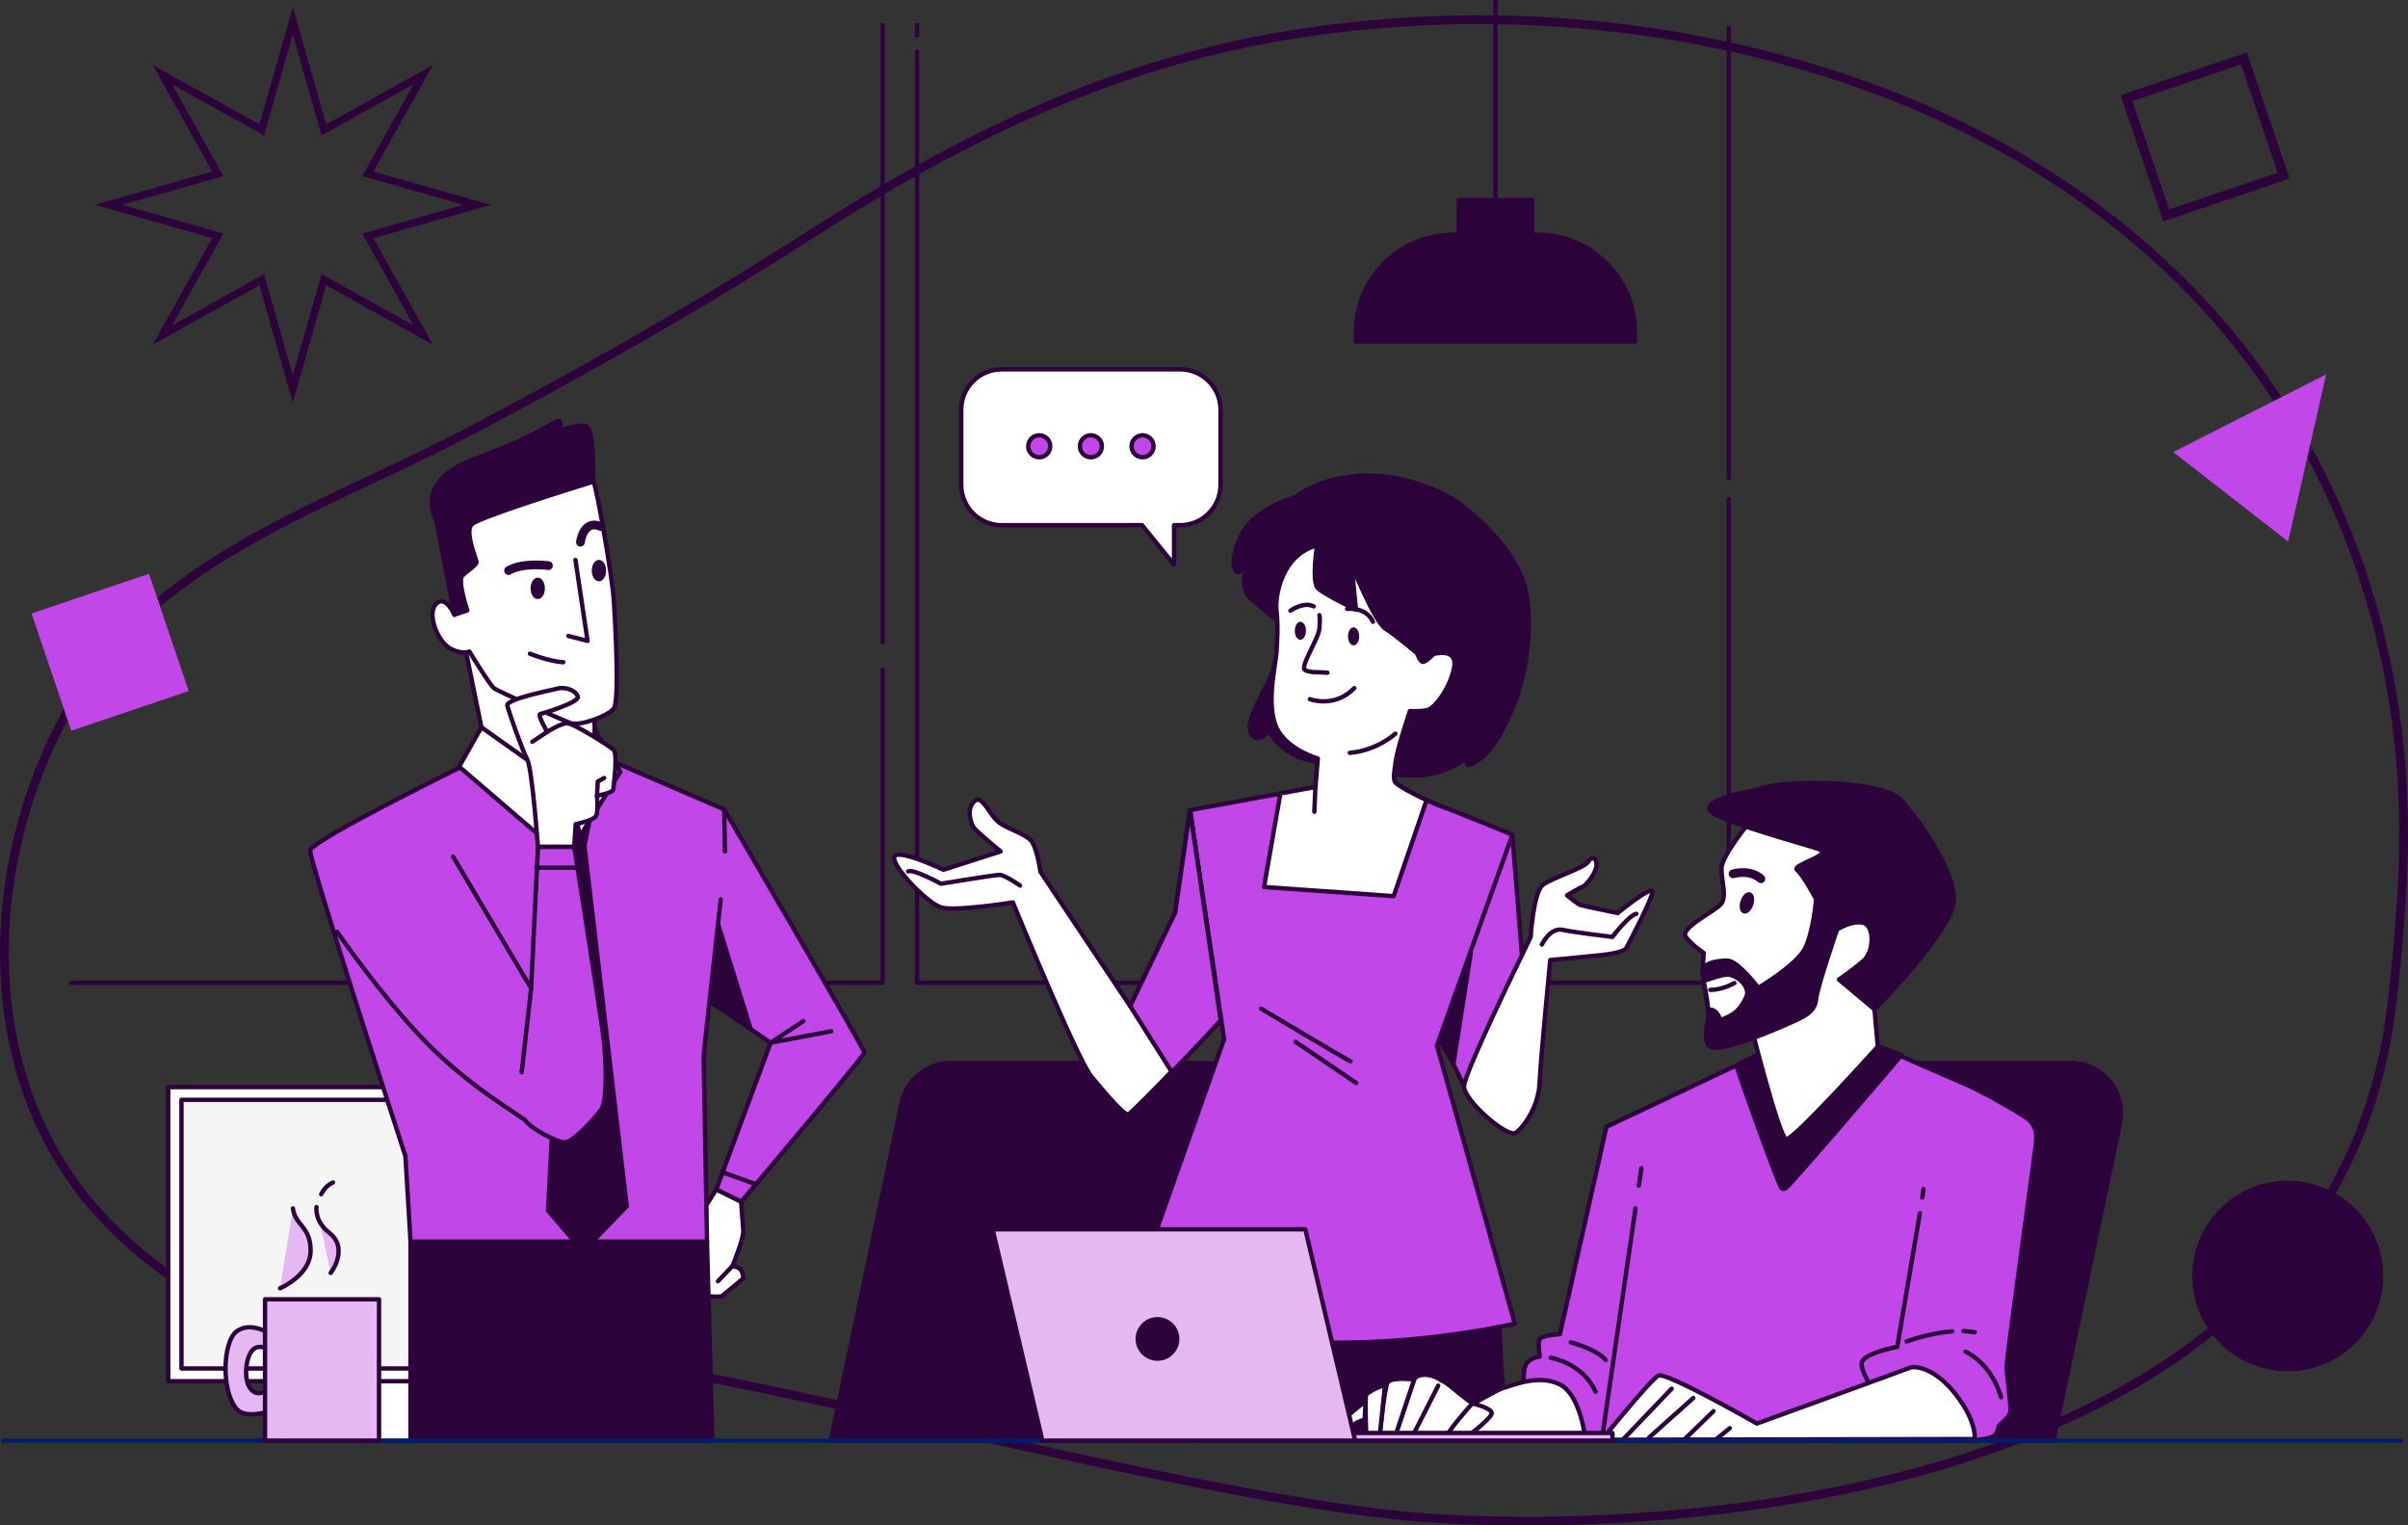 <svg width="551" height="349" viewBox="0 0 551 349" fill="none" xmlns="http://www.w3.org/2000/svg">
<rect x="0" y="0" width="551" height="349" fill="#333333" stroke="none"/>
<g clip-path="url(#clip0_1416_2209)">
<path d="M58.058 123.13L58.058 123.13C65.934 118.718 74.168 114.762 82.396 110.88C83.46 110.379 84.523 109.878 85.586 109.378C92.735 106.014 99.844 102.668 106.633 99.105L106.634 99.105C133.337 85.079 159.674 70.213 185.071 53.898L185.071 53.898C218.941 32.133 252.922 15.205 292.899 8.37L292.731 7.384L292.9 8.37C337.432 0.747 384.159 4.356 426.72 19.589C426.919 19.661 427.115 19.731 427.309 19.799C427.503 19.868 427.695 19.936 427.888 20.006C461.63 32.275 492.585 53.08 514.38 81.738C539.735 115.078 551.339 155.938 549.875 197.556C549.5 208.209 548.567 218.836 547.34 229.44L548.333 229.555L547.34 229.44C540.942 284.778 501.697 315.169 456.312 331.307C410.91 347.452 359.563 349.245 329.492 347.46C300.34 345.729 256.966 335.991 216.255 326.85C215.013 326.571 213.773 326.293 212.536 326.015C191.676 321.334 171.668 316.884 154.861 313.855C138.099 310.834 124.374 309.197 116.153 310.22C81.564 314.524 43.486 302.328 20.736 275.432C-6.375 243.385 -3.654 194.065 17.409 159.354L17.409 159.354C27.196 143.212 41.824 132.219 58.058 123.13Z" stroke="#2D033B" stroke-width="2"/>
<path d="M201.979 146.921V5.724" stroke="#2D033B" stroke-miterlimit="10" stroke-linecap="round" stroke-linejoin="round"/>
<path d="M16.244 224.841H201.979V153.245" stroke="#2D033B" stroke-miterlimit="10" stroke-linecap="round" stroke-linejoin="round"/>
<path d="M395.58 109.35V6.399" stroke="#2D033B" stroke-miterlimit="10" stroke-linecap="round" stroke-linejoin="round"/>
<path d="M209.837 11.881V224.84H395.58V114.189" stroke="#2D033B" stroke-miterlimit="10" stroke-linecap="round" stroke-linejoin="round"/>
<path d="M209.837 5.724V8.16" stroke="#2D033B" stroke-miterlimit="10" stroke-linecap="round" stroke-linejoin="round"/>
<path d="M95.242 314.441H81.698V329.702H95.242V314.441Z" fill="white" stroke="#2D033B" stroke-miterlimit="10" stroke-linecap="round" stroke-linejoin="round"/>
<path d="M138.44 248.72H38.491V315.993H138.44V248.72Z" fill="white" stroke="#2D033B" stroke-miterlimit="10" stroke-linecap="round" stroke-linejoin="round"/>
<path d="M135.413 251.623H41.526V313.09H135.413V251.623Z" fill="#F5F5F5" stroke="#2D033B" stroke-miterlimit="10" stroke-linecap="round" stroke-linejoin="round"/>
<path d="M275.508 243.204H217.588C212.137 243.204 207.43 247.017 206.309 252.349L190.099 329.584H271.562L286.787 257.063C288.291 249.921 282.824 243.204 275.508 243.204Z" fill="#2D033B" stroke="#2D033B" stroke-miterlimit="10" stroke-linecap="round" stroke-linejoin="round"/>
<path d="M163.914 272.115C163.914 272.115 154.166 287.334 154.5 288.001C154.834 288.66 161.13 296.111 161.631 296.437C162.125 296.77 165.109 296.603 165.109 296.603L170.084 292.465C170.084 292.465 170.084 291.472 169.591 290.646C169.097 289.82 167.601 289.653 167.601 289.653C167.601 289.653 170.251 283.204 170.084 281.543C169.917 279.891 169.599 274.91 169.599 274.91L163.914 272.115Z" fill="white" stroke="#2D033B" stroke-miterlimit="10" stroke-linecap="round" stroke-linejoin="round"/>
<path d="M167.592 289.653L164.273 293.124" stroke="#2D033B" stroke-miterlimit="10" stroke-linecap="round" stroke-linejoin="round"/>
<path d="M165.695 185.192C165.695 185.192 197.782 240.059 197.782 240.81C197.782 241.561 169.591 274.918 169.591 274.918L163.906 272.123L176.329 238.574L160.118 227.369L165.695 185.192Z" fill="#C147E9" stroke="#2D033B" stroke-miterlimit="10" stroke-linecap="round" stroke-linejoin="round"/>
<path d="M164.257 211.258L171.739 235.312L162.852 229.472L164.257 211.258Z" fill="#2D033B" stroke="#2D033B" stroke-miterlimit="10" stroke-linecap="round" stroke-linejoin="round"/>
<path d="M190.224 235.921L176.329 238.566L183.82 233.618" stroke="#2D033B" stroke-miterlimit="10" stroke-linecap="round" stroke-linejoin="round"/>
<path d="M165.335 268.21L172.801 270.872" stroke="#2D033B" stroke-miterlimit="10" stroke-linecap="round" stroke-linejoin="round"/>
<path d="M164.917 205.759L160.996 241.402L161.782 284.096H93.946L92.767 264.514C92.767 264.514 70.787 196.948 70.98 194.595C71.172 192.242 107.615 174.421 107.615 174.421L138.423 173.444L165.703 185.192L165.895 194.787" fill="#C147E9"/>
<path d="M164.917 205.759L160.996 241.402L161.782 284.096H93.946L92.767 264.514C92.767 264.514 70.787 196.948 70.98 194.595C71.172 192.242 107.615 174.421 107.615 174.421L138.423 173.444L165.703 185.192L165.895 194.787" stroke="#2D033B" stroke-miterlimit="10" stroke-linecap="round" stroke-linejoin="round"/>
<path d="M123.399 185.451L129.737 193.111L125.398 276.971L133.398 286.291L143.406 275.97L133.733 193.436L136.074 182.122L132.404 172.803L116.059 174.138L123.399 185.451Z" fill="#2D033B" stroke="#2D033B" stroke-miterlimit="10" stroke-linecap="round" stroke-linejoin="round"/>
<path d="M106.035 146.22L110.157 166.394L125.857 179.711L136.258 171.092L135.865 160.904H131.358L111.728 151.117L106.035 146.22Z" fill="white" stroke="#2D033B" stroke-miterlimit="10" stroke-linecap="round" stroke-linejoin="round"/>
<path d="M129.394 176.382L132.73 191.266L141.951 176.574L136.065 166.979L136.258 171.092L129.394 176.382Z" fill="white" stroke="#2D033B" stroke-miterlimit="10" stroke-linecap="round" stroke-linejoin="round"/>
<path d="M110.157 166.395L105.057 175.397L124.679 192.243L126.451 177.95L110.157 166.395Z" fill="white" stroke="#2D033B" stroke-miterlimit="10" stroke-linecap="round" stroke-linejoin="round"/>
<path d="M103.995 140.621C103.995 140.621 101.88 135.907 99.765 138.185C97.649 140.463 100.091 146.637 102.858 148.256C105.625 149.874 107.414 149.065 107.414 149.065C107.414 149.065 112.138 156.866 113.116 157.517C114.094 158.168 128.75 164.826 130.698 165.477C132.646 166.127 139.167 163.85 140.463 162.064C141.767 160.279 140.789 142.565 140.463 137.367C140.137 132.169 136.559 111.695 135.907 110.56C135.254 109.425 136.559 97.402 133.465 97.402C130.372 97.402 127.437 99.029 127.437 99.029C127.437 99.029 129.394 95.458 127.111 96.593C124.829 97.728 121.251 100.331 108.225 105.203C95.2 110.076 99.43 118.044 99.756 118.853C100.091 119.663 103.995 140.621 103.995 140.621Z" fill="white" stroke="#2D033B" stroke-miterlimit="10" stroke-linecap="round" stroke-linejoin="round"/>
<path d="M103.995 140.622C103.995 140.622 103.878 140.371 103.677 140.013L103.995 140.622Z" stroke="#2D033B" stroke-miterlimit="10" stroke-linecap="round" stroke-linejoin="round"/>
<path d="M135.806 110.184C135.422 107.848 136.358 97.402 133.474 97.402C130.381 97.402 127.446 99.029 127.446 99.029C127.446 99.029 129.402 95.458 127.12 96.593C124.838 97.728 121.259 100.331 108.234 105.203C95.208 110.076 99.439 118.044 99.765 118.853C100.091 119.663 103.995 140.63 103.995 140.63L106.93 139.654C106.93 139.654 104.647 132.829 105.793 131.694C106.93 130.559 109.045 129.258 109.045 128.607C109.045 127.956 106.278 121.782 107.908 119.996C109.312 118.436 130.163 111.92 135.806 110.184Z" fill="#2D033B" stroke="#2D033B" stroke-miterlimit="10" stroke-linecap="round" stroke-linejoin="round"/>
<path d="M131.676 128.106L134.443 146.629L130.046 145.494" stroke="#2D033B" stroke-miterlimit="10" stroke-linecap="round" stroke-linejoin="round"/>
<path d="M125.49 129.407C125.49 129.407 119.629 128.598 116.368 130.542" stroke="#2D033B" stroke-width="2" stroke-miterlimit="10" stroke-linecap="round" stroke-linejoin="round"/>
<path d="M132.813 124.043C132.813 124.043 133.465 118.678 137.537 120.472" stroke="#2D033B" stroke-width="2" stroke-miterlimit="10" stroke-linecap="round" stroke-linejoin="round"/>
<path d="M121.259 149.558C121.259 149.558 125.657 151.343 128.909 151.51" stroke="#2D033B" stroke-miterlimit="10" stroke-linecap="round" stroke-linejoin="round"/>
<path d="M124.185 134.606C124.185 135.682 123.675 136.558 123.048 136.558C122.421 136.558 121.911 135.682 121.911 134.606C121.911 133.529 122.421 132.653 123.048 132.653C123.675 132.653 124.185 133.529 124.185 134.606Z" fill="#2D033B" stroke="#2D033B" stroke-miterlimit="10" stroke-linecap="round" stroke-linejoin="round"/>
<path d="M138.189 130.542C138.189 131.619 137.679 132.495 137.052 132.495C136.425 132.495 135.915 131.619 135.915 130.542C135.915 129.466 136.425 128.59 137.052 128.59C137.679 128.59 138.189 129.466 138.189 130.542Z" fill="#2D033B" stroke="#2D033B" stroke-miterlimit="10" stroke-linecap="round" stroke-linejoin="round"/>
<path d="M125.214 167.429C125.214 167.429 122.931 163.533 123.583 163.366C124.235 163.208 132.378 160.763 132.211 159.47C132.052 158.168 129.603 157.033 127.655 157.517C125.699 158.001 115.766 159.954 116.092 161.414C116.418 162.874 119.512 171.651 120.649 173.762C121.786 175.873 123.09 193.745 123.09 193.745H131.392L131.718 188.547C131.718 188.547 135.948 187.737 136.442 186.594C136.927 185.46 136.6 182.047 136.6 182.047C136.6 182.047 140.346 181.396 140.346 180.587C140.346 179.778 141.483 172.46 140.346 171.484C139.209 170.508 131.225 165.469 129.762 165.469C128.307 165.485 125.214 167.429 125.214 167.429Z" fill="white" stroke="#2D033B" stroke-miterlimit="10" stroke-linecap="round" stroke-linejoin="round"/>
<path d="M136.609 182.055L136.776 178.81L138.239 177.992" stroke="#2D033B" stroke-miterlimit="10" stroke-linecap="round" stroke-linejoin="round"/>
<path d="M125.214 167.43L121.794 169.707" stroke="#2D033B" stroke-miterlimit="10" stroke-linecap="round" stroke-linejoin="round"/>
<path d="M103.669 195.964L121.527 226.126L123.098 193.753H131.4C131.4 193.753 136.634 227.102 137.813 235.329C138.992 243.555 138.791 251.974 137.62 253.743C136.442 255.503 131.208 261.335 129.252 261.335C127.295 261.335 121.334 258.048 120.356 256.479C119.855 255.678 107.623 248.928 97.206 238.165C87.324 227.961 77.116 213.168 77.116 213.168" fill="#C147E9"/>
<path d="M103.669 195.964L121.527 226.126L123.098 193.753H131.4C131.4 193.753 136.634 227.102 137.813 235.329C138.992 243.555 138.791 251.974 137.62 253.743C136.442 255.503 131.208 261.335 129.252 261.335C127.295 261.335 121.334 258.048 120.356 256.479C119.855 255.678 107.623 248.928 97.206 238.165C87.324 227.961 77.116 213.168 77.116 213.168" stroke="#2D033B" stroke-miterlimit="10" stroke-linecap="round" stroke-linejoin="round"/>
<path d="M121.527 226.126L119.37 245.324" stroke="#2D033B" stroke-miterlimit="10" stroke-linecap="round" stroke-linejoin="round"/>
<path d="M122.705 198.509H131.534" stroke="#2D033B" stroke-miterlimit="10" stroke-linecap="round" stroke-linejoin="round"/>
<path d="M93.937 284.096V329.584H163.003L161.774 284.096H93.937Z" fill="#2D033B" stroke="#2D033B" stroke-miterlimit="10" stroke-linecap="round" stroke-linejoin="round"/>
<path d="M296.677 113.646C296.677 113.646 286.469 116.391 283.718 123.049C280.968 129.716 282.932 131.084 283.526 130.884C284.111 130.692 285.491 128.139 285.491 128.139C285.491 128.139 283.334 134.213 286.076 136.758C288.826 139.302 293.341 142.832 293.341 142.832C293.341 142.832 292.756 150.666 290.398 155.572C288.041 160.47 284.705 165.96 286.469 168.112C288.233 170.265 290.398 167.136 290.398 167.136C290.398 167.136 292.363 172.034 299.235 173.803C306.107 175.563 320.429 178.033 326.323 177.249C332.217 176.464 336.155 173.018 336.155 173.018C336.155 173.018 334.391 176.348 337.526 174.387C340.669 172.426 342.634 169.881 345.769 162.823C348.913 155.772 350.877 144.601 349.306 135.982C347.734 127.363 340.076 120.112 334.976 115.991C329.868 111.877 319.467 107.956 310.037 108.94C300.598 109.925 296.677 113.646 296.677 113.646Z" fill="#2D033B" stroke="#2D033B" stroke-miterlimit="10" stroke-linecap="round" stroke-linejoin="round"/>
<path d="M346.045 190.957L348.628 223.28L335.009 248.427L329.316 236.871L346.045 190.957Z" fill="#C147E9" stroke="#2D033B" stroke-miterlimit="10" stroke-linecap="round" stroke-linejoin="round"/>
<path d="M336.539 218.065L332.593 243.304L329.19 237.739L336.539 218.065Z" fill="#2D033B" stroke="#2D033B" stroke-miterlimit="10" stroke-linecap="round" stroke-linejoin="round"/>
<path d="M258.202 329.584L260.995 298.404L342.993 301.75L344.39 329.025L258.202 329.584Z" fill="#2D033B" stroke="#2D033B" stroke-miterlimit="10" stroke-linecap="round" stroke-linejoin="round"/>
<path d="M301.359 124.785C301.359 124.785 300.088 133.129 301.543 134.572C302.997 136.024 310.262 139.47 310.262 139.47C310.262 139.47 309.351 130.225 309.351 129.683C309.351 129.14 314.434 142.19 316.984 143.825C319.526 145.46 324.249 149.449 324.249 149.449C324.249 149.449 324.977 151.626 325.704 151.443C326.431 151.259 328.07 149.632 328.07 149.632C328.07 149.632 333.337 148.18 332.794 152.352C332.25 156.524 328.614 162.139 326.431 162.506C324.249 162.873 322.619 162.69 322.619 162.69C322.619 162.69 319.71 171.392 319.35 174.295C318.991 177.199 318.807 177.741 319.166 178.826C319.526 179.911 327.886 183.899 329.7 184.449C331.515 184.992 346.053 190.974 346.053 190.974L328.797 239.199L346.605 302.835C346.605 302.835 319.902 309.001 294.461 306.64C269.021 304.279 258.487 298.847 258.487 298.847L280.107 237.748L272.298 185.351L300.999 180.094L301.543 173.57C301.543 173.57 294.461 171.575 292.095 166.503C289.646 161.238 291.911 152.002 292.095 149.282C292.279 146.562 292.455 142.757 292.095 139.67C291.728 136.566 293.182 126.963 301.359 124.785Z" fill="#C147E9" stroke="#2D033B" stroke-miterlimit="10" stroke-linecap="round" stroke-linejoin="round"/>
<path d="M288.542 230.747C288.542 230.747 308.239 242.536 309.025 242.803" stroke="#2D033B" stroke-miterlimit="10" stroke-linecap="round" stroke-linejoin="round"/>
<path d="M296.426 238.348L310.338 247.776" stroke="#2D033B" stroke-miterlimit="10" stroke-linecap="round" stroke-linejoin="round"/>
<path d="M326.432 183.064C323.363 181.637 319.409 179.551 319.158 178.808C318.798 177.724 318.974 177.173 319.342 174.278C319.701 171.374 322.611 162.672 322.611 162.672C322.611 162.672 324.249 162.856 326.423 162.489C328.605 162.13 332.234 156.506 332.785 152.334C333.329 148.163 328.062 149.615 328.062 149.615C328.062 149.615 326.423 151.25 325.704 151.425C324.977 151.609 324.249 149.431 324.249 149.431C324.249 149.431 319.526 145.443 316.984 143.807C314.443 142.172 309.351 129.123 309.351 129.665C309.351 130.208 310.262 139.452 310.262 139.452C310.262 139.452 302.997 136.006 301.543 134.555C300.088 133.103 301.359 124.768 301.359 124.768C293.182 126.945 291.728 136.549 292.095 139.636C292.463 142.723 292.279 146.527 292.095 149.247C291.911 151.967 289.646 161.204 292.095 166.468C294.461 171.541 301.543 173.535 301.543 173.535L300.999 180.06L292.973 181.528L289.236 202.929L318.899 205.024L326.432 183.064Z" fill="white" stroke="#2D033B" stroke-miterlimit="10" stroke-linecap="round" stroke-linejoin="round"/>
<path d="M300.991 180.085L300.748 185.708" stroke="#2D033B" stroke-miterlimit="10" stroke-linecap="round" stroke-linejoin="round"/>
<path d="M319.292 167.845C319.292 167.845 315.279 171.649 308.866 172.25" stroke="#2D033B" stroke-miterlimit="10" stroke-linecap="round" stroke-linejoin="round"/>
<path d="M299.72 159.952C299.72 159.952 305.355 162.13 309.895 157.416" stroke="#2D033B" stroke-miterlimit="10" stroke-linecap="round" stroke-linejoin="round"/>
<path d="M301.902 140.754C301.902 140.754 302.119 141.413 301.902 143.833C301.685 146.252 297.321 152.643 298.642 153.303C299.962 153.962 301.108 153.686 303.75 153.903" stroke="#2D033B" stroke-miterlimit="10" stroke-linecap="round" stroke-linejoin="round"/>
<path d="M298.834 144.317C298.834 145.451 298.265 146.378 297.555 146.378C296.844 146.378 296.276 145.46 296.276 144.317C296.276 143.182 296.844 142.256 297.555 142.256C298.265 142.256 298.834 143.174 298.834 144.317Z" fill="#2D033B"/>
<path d="M311.007 145.584C311.007 146.719 310.438 147.645 309.727 147.645C309.025 147.645 308.448 146.727 308.448 145.584C308.448 144.45 309.017 143.523 309.727 143.523C310.438 143.532 311.007 144.45 311.007 145.584Z" fill="#2D033B"/>
<path d="M295.297 139.711C295.297 139.711 298.24 137.558 300.598 138.734" stroke="#2D033B" stroke-miterlimit="10" stroke-linecap="round" stroke-linejoin="round"/>
<path d="M308.256 139.318C308.256 139.318 312.578 138.734 314.15 142.255" stroke="#2D033B" stroke-miterlimit="10" stroke-linecap="round" stroke-linejoin="round"/>
<path d="M272.29 185.342L268.912 208.787L258.604 230.18L238.079 199.459C238.079 199.459 237.377 194.562 236.206 192.701C235.036 190.832 231.064 189.906 228.732 188.271C226.399 186.635 224.761 181.512 222.896 183.373C221.024 185.242 222.194 188.504 222.896 189.43C223.599 190.365 228.966 194.795 228.966 194.795L215.882 198.992C215.882 198.992 205.607 194.094 204.671 195.963C203.734 197.832 212.145 206.685 215.414 207.619C218.683 208.554 231.767 206.451 231.767 206.451C231.767 206.451 246.481 242.353 249.75 246.316C253.019 250.279 257.224 255.177 258.161 254.943C259.097 254.71 279.321 233.451 279.321 233.451L272.29 185.342Z" fill="white" stroke="#2D033B" stroke-miterlimit="10" stroke-linecap="round" stroke-linejoin="round"/>
<path d="M233.397 202.596C233.397 202.596 229.944 200.16 228.724 200.16C227.503 200.16 215.314 202.187 215.314 202.187C215.314 202.187 209.01 198.741 207.798 199.35" stroke="#2D033B" stroke-miterlimit="10" stroke-linecap="round" stroke-linejoin="round"/>
<path d="M268.134 245.265C273.753 239.574 279.321 233.45 279.321 233.45L272.29 185.342L268.912 208.787L258.604 230.18L268.134 245.265Z" fill="#C147E9" stroke="#2D033B" stroke-miterlimit="10" stroke-linecap="round" stroke-linejoin="round"/>
<path d="M350.25 214.361C350.25 214.361 350.861 204.015 353.093 202.396C355.325 200.777 362.64 198.541 363.46 197.123C364.271 195.705 365.491 196.314 365.291 198.141C365.09 199.968 362.849 202.605 362.239 202.805C361.629 203.005 358.577 204.832 358.577 204.832C358.577 204.832 361.018 206.86 361.629 207.06C362.239 207.26 370.165 208.887 370.165 208.887C370.165 208.887 378.09 202.396 378.09 204.023C378.09 205.65 372.807 215.587 372.196 216.797C371.586 218.015 367.113 218.416 365.291 218.624C363.46 218.824 354.723 219.642 354.723 219.642C354.723 219.642 352.491 242.562 352.282 247.835C352.081 253.108 348.62 257.972 346.797 259.19C344.966 260.408 334.809 251.689 335.009 248.444C335.21 245.198 347.809 219.442 347.809 219.442L350.25 214.361Z" fill="white" stroke="#2D033B" stroke-miterlimit="10" stroke-linecap="round" stroke-linejoin="round"/>
<path d="M352.8 216.096C352.8 216.096 354.715 212.124 357.566 212.734C360.408 213.343 368.944 214.352 368.944 214.352C368.944 214.352 372.807 209.279 374.429 209.079" stroke="#2D033B" stroke-miterlimit="10" stroke-linecap="round" stroke-linejoin="round"/>
<path d="M473.808 243.204H415.888C410.437 243.204 405.73 247.017 404.61 252.349L388.399 329.584H469.862L485.087 257.063C486.592 249.921 481.124 243.204 473.808 243.204Z" fill="#2D033B" stroke="#2D033B" stroke-miterlimit="10" stroke-linecap="round" stroke-linejoin="round"/>
<path d="M404.668 240.267L367.59 257.797L356.947 305.246C356.947 305.246 352.332 305.422 352.156 306.665C351.981 307.908 352.332 310.386 352.332 310.386C352.332 310.386 349.138 310.561 348.787 313.398C348.436 316.235 348.787 319.238 349.322 320.657C349.857 322.075 355.175 328.625 356.771 328.8C358.368 328.975 360.316 329.334 360.851 329.509C361.386 329.684 451.862 329.509 451.862 329.509C451.862 329.509 455.407 329.159 456.302 328.45C457.188 327.74 457.364 326.147 457.364 326.147C457.364 326.147 459.847 324.203 460.022 322.96C460.198 321.716 459.136 314.107 459.136 312.514C459.136 310.92 465.523 264.705 465.875 261.527C466.226 258.339 465.164 257.096 464.278 256.212C463.391 255.327 453.635 249.662 449.371 247.893C445.116 246.124 430.493 239.658 430.493 239.658L404.668 240.267Z" fill="#C147E9" stroke="#2D033B" stroke-miterlimit="10" stroke-linecap="round" stroke-linejoin="round"/>
<path d="M408.572 271.864C409.484 271.405 429.432 248.052 435.1 241.402C432.433 240.234 429.674 239.458 429.674 239.458L404.668 239.992L397.336 243.763C399.242 249.796 404.936 265.281 406.089 268.151C407.511 271.689 407.511 272.39 408.572 271.864Z" fill="#2D033B" stroke="#2D033B" stroke-miterlimit="10" stroke-linecap="round" stroke-linejoin="round"/>
<path d="M400.747 187.579C400.747 187.579 393.917 195.697 393.917 198.742C393.917 201.788 395.221 205.117 393.774 206.86C392.32 208.596 384.185 212.367 385.782 214.395C387.379 216.422 389.845 218.016 389.845 218.016L389.552 222.655C389.552 222.655 392.454 233.96 394.059 234.544C395.656 235.12 400.739 234.978 400.739 234.978C400.739 234.978 407.126 260.342 408.731 260.634C410.328 260.926 429.674 239.45 429.674 239.45L428.922 230.915C428.922 230.915 436.471 218.591 438.511 212.943C440.543 207.286 436.479 195.547 430.669 190.182C424.858 184.817 413.095 183.949 408.74 184.383C404.384 184.825 400.747 187.579 400.747 187.579Z" fill="white" stroke="#2D033B" stroke-miterlimit="10" stroke-linecap="round" stroke-linejoin="round"/>
<path d="M396.567 199.919C396.567 199.919 400.312 198.742 402.929 201.053" stroke="#2D033B" stroke-width="2" stroke-miterlimit="10" stroke-linecap="round" stroke-linejoin="round"/>
<path d="M400.697 206.885C400.346 207.953 399.627 208.67 399.1 208.495C398.565 208.32 398.414 207.319 398.766 206.251C399.117 205.183 399.836 204.465 400.362 204.641C400.898 204.816 401.048 205.817 400.697 206.885Z" fill="#2D033B" stroke="#2D033B" stroke-miterlimit="10" stroke-linecap="round" stroke-linejoin="round"/>
<path d="M401.767 180.77C401.767 180.77 388.407 183.09 391.601 185.701C394.794 188.313 412.368 192.952 416.147 194.253C419.926 195.555 409.76 197.874 411.206 199.034C412.661 200.194 415.562 205.701 415.562 205.701C415.562 205.701 414.985 212.951 413.095 216.864C411.206 220.777 402.344 226 402.344 226C402.344 226 397.695 219.768 395.229 219.768C392.763 219.768 389.277 220.343 389.561 222.663C389.853 224.982 390.865 231.215 391.016 231.791C391.158 232.366 389.277 238.165 391.308 239.475C393.34 240.777 403.799 236.58 408.447 234.544C413.095 232.517 415.277 231.499 415.562 228.603C415.854 225.708 420.352 212.659 420.352 212.659C420.352 212.659 423.404 210.632 426.163 211.065C428.922 211.499 428.922 217.59 426.455 219.759C423.989 221.937 420.787 224.106 420.787 224.106L428.922 230.923C428.922 230.923 446.788 212.951 447.08 205.993C447.373 199.034 438.511 186.711 434.732 182.798C430.961 178.885 409.174 177.867 401.767 180.77Z" fill="#2D033B" stroke="#2D033B" stroke-miterlimit="10" stroke-linecap="round" stroke-linejoin="round"/>
<path d="M389.72 224.49C389.72 224.49 394.343 222.738 395.656 222.98C398.097 223.439 400.471 226.025 399.618 228.011C398.866 229.772 397.595 231.54 395.965 232.35C394.335 233.167 393.657 233.568 393.382 232.759C393.106 231.941 392.387 231.14 391.567 231.006C390.748 230.873 391.007 231.791 391.007 231.791C391.007 231.791 390.263 225.575 389.72 224.49Z" fill="white" stroke="#2D033B" stroke-miterlimit="10" stroke-linecap="round" stroke-linejoin="round"/>
<path d="M391.342 226.46C391.342 226.46 393.866 226.576 396.868 224.899" stroke="#2D033B" stroke-miterlimit="10" stroke-linecap="round" stroke-linejoin="round"/>
<path d="M354.815 310.637C354.815 310.637 362.089 311.696 365.107 318.43" stroke="#2D033B" stroke-miterlimit="10" stroke-linecap="round" stroke-linejoin="round"/>
<path d="M359.43 307.099C359.43 307.099 365.458 308.692 367.414 311.17" stroke="#2D033B" stroke-miterlimit="10" stroke-linecap="round" stroke-linejoin="round"/>
<path d="M439.305 277.563L434.122 308.159C434.122 308.159 425.962 309.577 425.962 312.055C425.962 314.533 430.401 320.908 430.401 320.908" stroke="#2D033B" stroke-miterlimit="10" stroke-linecap="round" stroke-linejoin="round"/>
<path d="M440.15 272.04L439.832 273.984" stroke="#2D033B" stroke-miterlimit="10" stroke-linecap="round" stroke-linejoin="round"/>
<path d="M449.254 304.529C450.14 304.554 451.018 304.638 451.862 304.796" stroke="#2D033B" stroke-miterlimit="10" stroke-linecap="round" stroke-linejoin="round"/>
<path d="M436.254 306.916C436.254 306.916 441.32 304.997 446.696 304.588" stroke="#2D033B" stroke-miterlimit="10" stroke-linecap="round" stroke-linejoin="round"/>
<path d="M449.731 309.219C449.731 309.219 455.583 311.697 457.89 319.665" stroke="#2D033B" stroke-miterlimit="10" stroke-linecap="round" stroke-linejoin="round"/>
<path d="M451.862 329.226C451.862 329.226 452.398 325.33 447.607 319.13C442.817 312.931 438.202 312.405 436.964 312.931C435.719 313.465 402.018 325.68 402.018 325.68C402.018 325.68 381.259 313.815 379.487 314.7C377.714 315.584 366.536 329.393 366.536 329.393L451.862 329.226Z" fill="white" stroke="#2D033B" stroke-miterlimit="10" stroke-linecap="round" stroke-linejoin="round"/>
<path d="M371.318 329.402L382.496 317.721" stroke="#2D033B" stroke-miterlimit="10" stroke-linecap="round" stroke-linejoin="round"/>
<path d="M377.346 328.876L387.462 319.84" stroke="#2D033B" stroke-miterlimit="10" stroke-linecap="round" stroke-linejoin="round"/>
<path d="M385.155 329.585L392.077 322.852" stroke="#2D033B" stroke-miterlimit="10" stroke-linecap="round" stroke-linejoin="round"/>
<path d="M392.964 329.051L395.798 326.748" stroke="#2D033B" stroke-miterlimit="10" stroke-linecap="round" stroke-linejoin="round"/>
<path d="M374.989 271.264L375.574 267.259" stroke="#2D033B" stroke-miterlimit="10" stroke-linecap="round" stroke-linejoin="round"/>
<path d="M366.528 329.401L374.236 276.445" stroke="#2D033B" stroke-miterlimit="10" stroke-linecap="round" stroke-linejoin="round"/>
<path d="M362.799 329.402C362.799 329.402 361.737 318.956 356.771 316.653C351.805 314.35 346.129 317.004 343.997 317.538C341.865 318.072 322.711 329.577 322.711 329.577L362.799 329.402Z" fill="white" stroke="#2D033B" stroke-miterlimit="10" stroke-linecap="round" stroke-linejoin="round"/>
<path d="M339.382 323.027C339.382 323.027 334.24 319.13 331.933 317.186C329.625 315.242 328.204 315.059 323.597 315.593C318.982 316.127 315.613 329.401 315.613 329.401H332.819L339.382 323.027Z" fill="white" stroke="#2D033B" stroke-miterlimit="10" stroke-linecap="round" stroke-linejoin="round"/>
<path d="M336.899 321.083C336.899 321.083 330.511 328.167 331.222 328.692C331.933 329.226 335.302 329.043 335.302 329.043C335.302 329.043 341.154 324.612 341.33 323.377C341.514 322.143 336.899 321.083 336.899 321.083Z" fill="white" stroke="#2D033B" stroke-miterlimit="10" stroke-linecap="round" stroke-linejoin="round"/>
<path d="M329.09 317.012L322.703 329.585L319.158 328.876C319.158 328.876 323.062 316.836 323.597 315.593C324.132 314.35 326.967 314 329.45 315.593" fill="white"/>
<path d="M329.09 317.012L322.703 329.585L319.158 328.876C319.158 328.876 323.062 316.836 323.597 315.593C324.132 314.35 326.967 314 329.45 315.593" stroke="#2D033B" stroke-miterlimit="10" stroke-linecap="round" stroke-linejoin="round"/>
<path d="M323.597 315.593C323.597 315.593 318.33 315.001 317.544 316.227C316.759 317.454 315.613 329.402 315.613 329.402L319.158 328.868L323.597 315.593Z" fill="white" stroke="#2D033B" stroke-miterlimit="10" stroke-linecap="round" stroke-linejoin="round"/>
<path d="M316.926 316.845C316.926 316.845 312.72 318.246 312.545 319.381C312.369 320.516 312.629 329.168 312.629 329.168L315.605 329.41L316.926 316.845Z" fill="white" stroke="#2D033B" stroke-miterlimit="10" stroke-linecap="round" stroke-linejoin="round"/>
<path d="M312.461 320.6C312.461 320.6 308.348 323.662 308.08 324.354C307.821 325.055 305.631 327.5 306.5 327.675C307.378 327.85 310.438 325.489 310.438 325.489L312.277 324.705L312.461 320.6Z" fill="white" stroke="#2D033B" stroke-miterlimit="10" stroke-linecap="round" stroke-linejoin="round"/>
<path d="M549.378 329.584H0.778" stroke="#001E6C" stroke-miterlimit="10" stroke-linecap="round" stroke-linejoin="round"/>
<path d="M368.961 327.841H309.109V329.585H368.961V327.841Z" fill="#E5B8F4" stroke="#2D033B" stroke-miterlimit="10" stroke-linecap="round" stroke-linejoin="round"/>
<path d="M298.692 281.251H227.127L238.522 329.585H310.087L298.692 281.251Z" fill="#E5B8F4" stroke="#2D033B" stroke-miterlimit="10" stroke-linecap="round" stroke-linejoin="round"/>
<path d="M269.372 306.323C269.372 308.809 267.349 310.828 264.857 310.828C262.366 310.828 260.343 308.809 260.343 306.323C260.343 303.837 262.366 301.817 264.857 301.817C267.349 301.817 269.372 303.837 269.372 306.323Z" fill="#2D033B" stroke="#2D033B" stroke-miterlimit="10" stroke-linecap="round" stroke-linejoin="round"/>
<path d="M61.716 305.121C61.716 305.121 57.478 302.242 54.209 304.545C50.931 306.848 50.547 318.379 54.209 322.417C56.316 324.737 61.909 322.801 61.909 322.801L62.293 317.227C62.293 317.227 58.765 320.757 56.901 317.035C55.747 314.733 56.324 309.351 58.439 308.392C60.554 307.432 62.486 309.543 62.486 309.543L61.716 305.121Z" fill="#E5B8F4" stroke="#2D033B" stroke-miterlimit="10" stroke-linecap="round" stroke-linejoin="round"/>
<path d="M64.066 294.743C64.066 294.743 71.072 291.781 71.072 286.132C71.072 280.484 67.569 280.484 67.025 276.445" fill="#E5B8F4"/>
<path d="M64.066 294.743C64.066 294.743 71.072 291.781 71.072 286.132C71.072 280.484 67.569 280.484 67.025 276.445" stroke="#2D033B" stroke-miterlimit="10" stroke-linecap="round" stroke-linejoin="round"/>
<path d="M72.426 276.17C72.426 276.17 71.891 279.399 75.394 282.085C78.897 284.772 77.284 289.077 75.662 291.23" fill="#E5B8F4"/>
<path d="M72.426 276.17C72.426 276.17 71.891 279.399 75.394 282.085C78.897 284.772 77.284 289.077 75.662 291.23" stroke="#2D033B" stroke-miterlimit="10" stroke-linecap="round" stroke-linejoin="round"/>
<path d="M73.505 273.216C73.505 273.216 74.316 271.33 76.197 270.529L73.505 273.216Z" fill="#E5B8F4"/>
<path d="M73.505 273.216C73.505 273.216 74.316 271.33 76.197 270.529" stroke="#2D033B" stroke-miterlimit="10" stroke-linecap="round" stroke-linejoin="round"/>
<path d="M86.731 297.254H60.646V329.585H86.731V297.254Z" fill="#E5B8F4" stroke="#2D033B" stroke-miterlimit="10" stroke-linecap="round" stroke-linejoin="round"/>
<path d="M351.814 53.699H350.585V45.789H333.78V53.699H332.551C320.245 53.699 310.271 63.653 310.271 75.934V78.145H374.094V75.934C374.094 63.653 364.12 53.699 351.814 53.699Z" fill="#2D033B" stroke="#2D033B" stroke-miterlimit="10" stroke-linecap="round" stroke-linejoin="round"/>
<path d="M342.182 46.874V0.417" stroke="#2D033B" stroke-miterlimit="10" stroke-linecap="round" stroke-linejoin="round"/>
<path d="M270.024 84.503H229.209C224.092 84.503 219.954 88.641 219.954 93.739V110.918C219.954 116.025 224.1 120.155 229.209 120.155H261.321L268.644 129.182V120.155H270.024C275.141 120.155 279.279 116.016 279.279 110.918V93.739C279.279 88.641 275.132 84.503 270.024 84.503Z" fill="white" stroke="#2D033B" stroke-miterlimit="10" stroke-linecap="round" stroke-linejoin="round"/>
<path d="M240.311 102.099C240.311 103.484 239.182 104.611 237.795 104.611C236.407 104.611 235.278 103.484 235.278 102.099C235.278 100.714 236.407 99.588 237.795 99.588C239.182 99.588 240.311 100.714 240.311 102.099Z" fill="#C147E9" stroke="#2D033B" stroke-miterlimit="10" stroke-linecap="round" stroke-linejoin="round"/>
<path d="M249.616 104.611C251.006 104.611 252.133 103.486 252.133 102.099C252.133 100.712 251.006 99.588 249.616 99.588C248.226 99.588 247.1 100.712 247.1 102.099C247.1 103.486 248.226 104.611 249.616 104.611Z" fill="#C147E9" stroke="#2D033B" stroke-miterlimit="10" stroke-linecap="round" stroke-linejoin="round"/>
<path d="M261.438 104.611C262.828 104.611 263.954 103.486 263.954 102.099C263.954 100.712 262.828 99.588 261.438 99.588C260.048 99.588 258.921 100.712 258.921 102.099C258.921 103.486 260.048 104.611 261.438 104.611Z" fill="#C147E9" stroke="#2D033B" stroke-miterlimit="10" stroke-linecap="round" stroke-linejoin="round"/>
<path d="M67 92.118L59.366 65.267L34.941 78.855L48.554 54.474L21.655 46.853L48.554 39.233L34.941 14.863L59.366 28.452L67 1.601L74.634 28.452L99.059 14.863L85.446 39.245L112.339 46.865L85.446 54.485L99.059 78.867L74.634 65.278L67 92.118ZM60.426 62.717L67 85.841L73.574 62.717L94.615 74.425L82.886 53.422L106.051 46.859L82.886 40.296L94.615 19.294L73.574 31.001L67 7.877L60.426 31.001L39.385 19.294L51.114 40.296L27.949 46.859L51.114 53.422L39.385 74.425L60.426 62.717Z" fill="#2D033B"/>
<path d="M523.568 123.885L497.263 103.42L532.283 85.649L523.568 123.885Z" fill="#C147E9"/>
<path d="M495.012 50.62L485.233 21.769L514.135 12.007L523.915 40.858L495.012 50.62ZM487.945 23.108L496.347 47.905L521.188 39.518L512.786 14.722L487.945 23.108Z" fill="#2D033B"/>
<path d="M544.763 296.837C547.484 285.102 540.16 273.387 528.404 270.671C516.648 267.954 504.912 275.265 502.191 287.001C499.469 298.736 506.794 310.451 518.55 313.167C530.306 315.884 542.042 308.573 544.763 296.837Z" fill="#2D033B"/>
<path d="M34.091 131.275L7.218 140.351L16.31 167.175L43.182 158.1L34.091 131.275Z" fill="#C147E9"/>
</g>
<defs>
<clipPath id="clip0_1416_2209">
<rect width="551" height="349" fill="white"/>
</clipPath>
</defs>
</svg>
